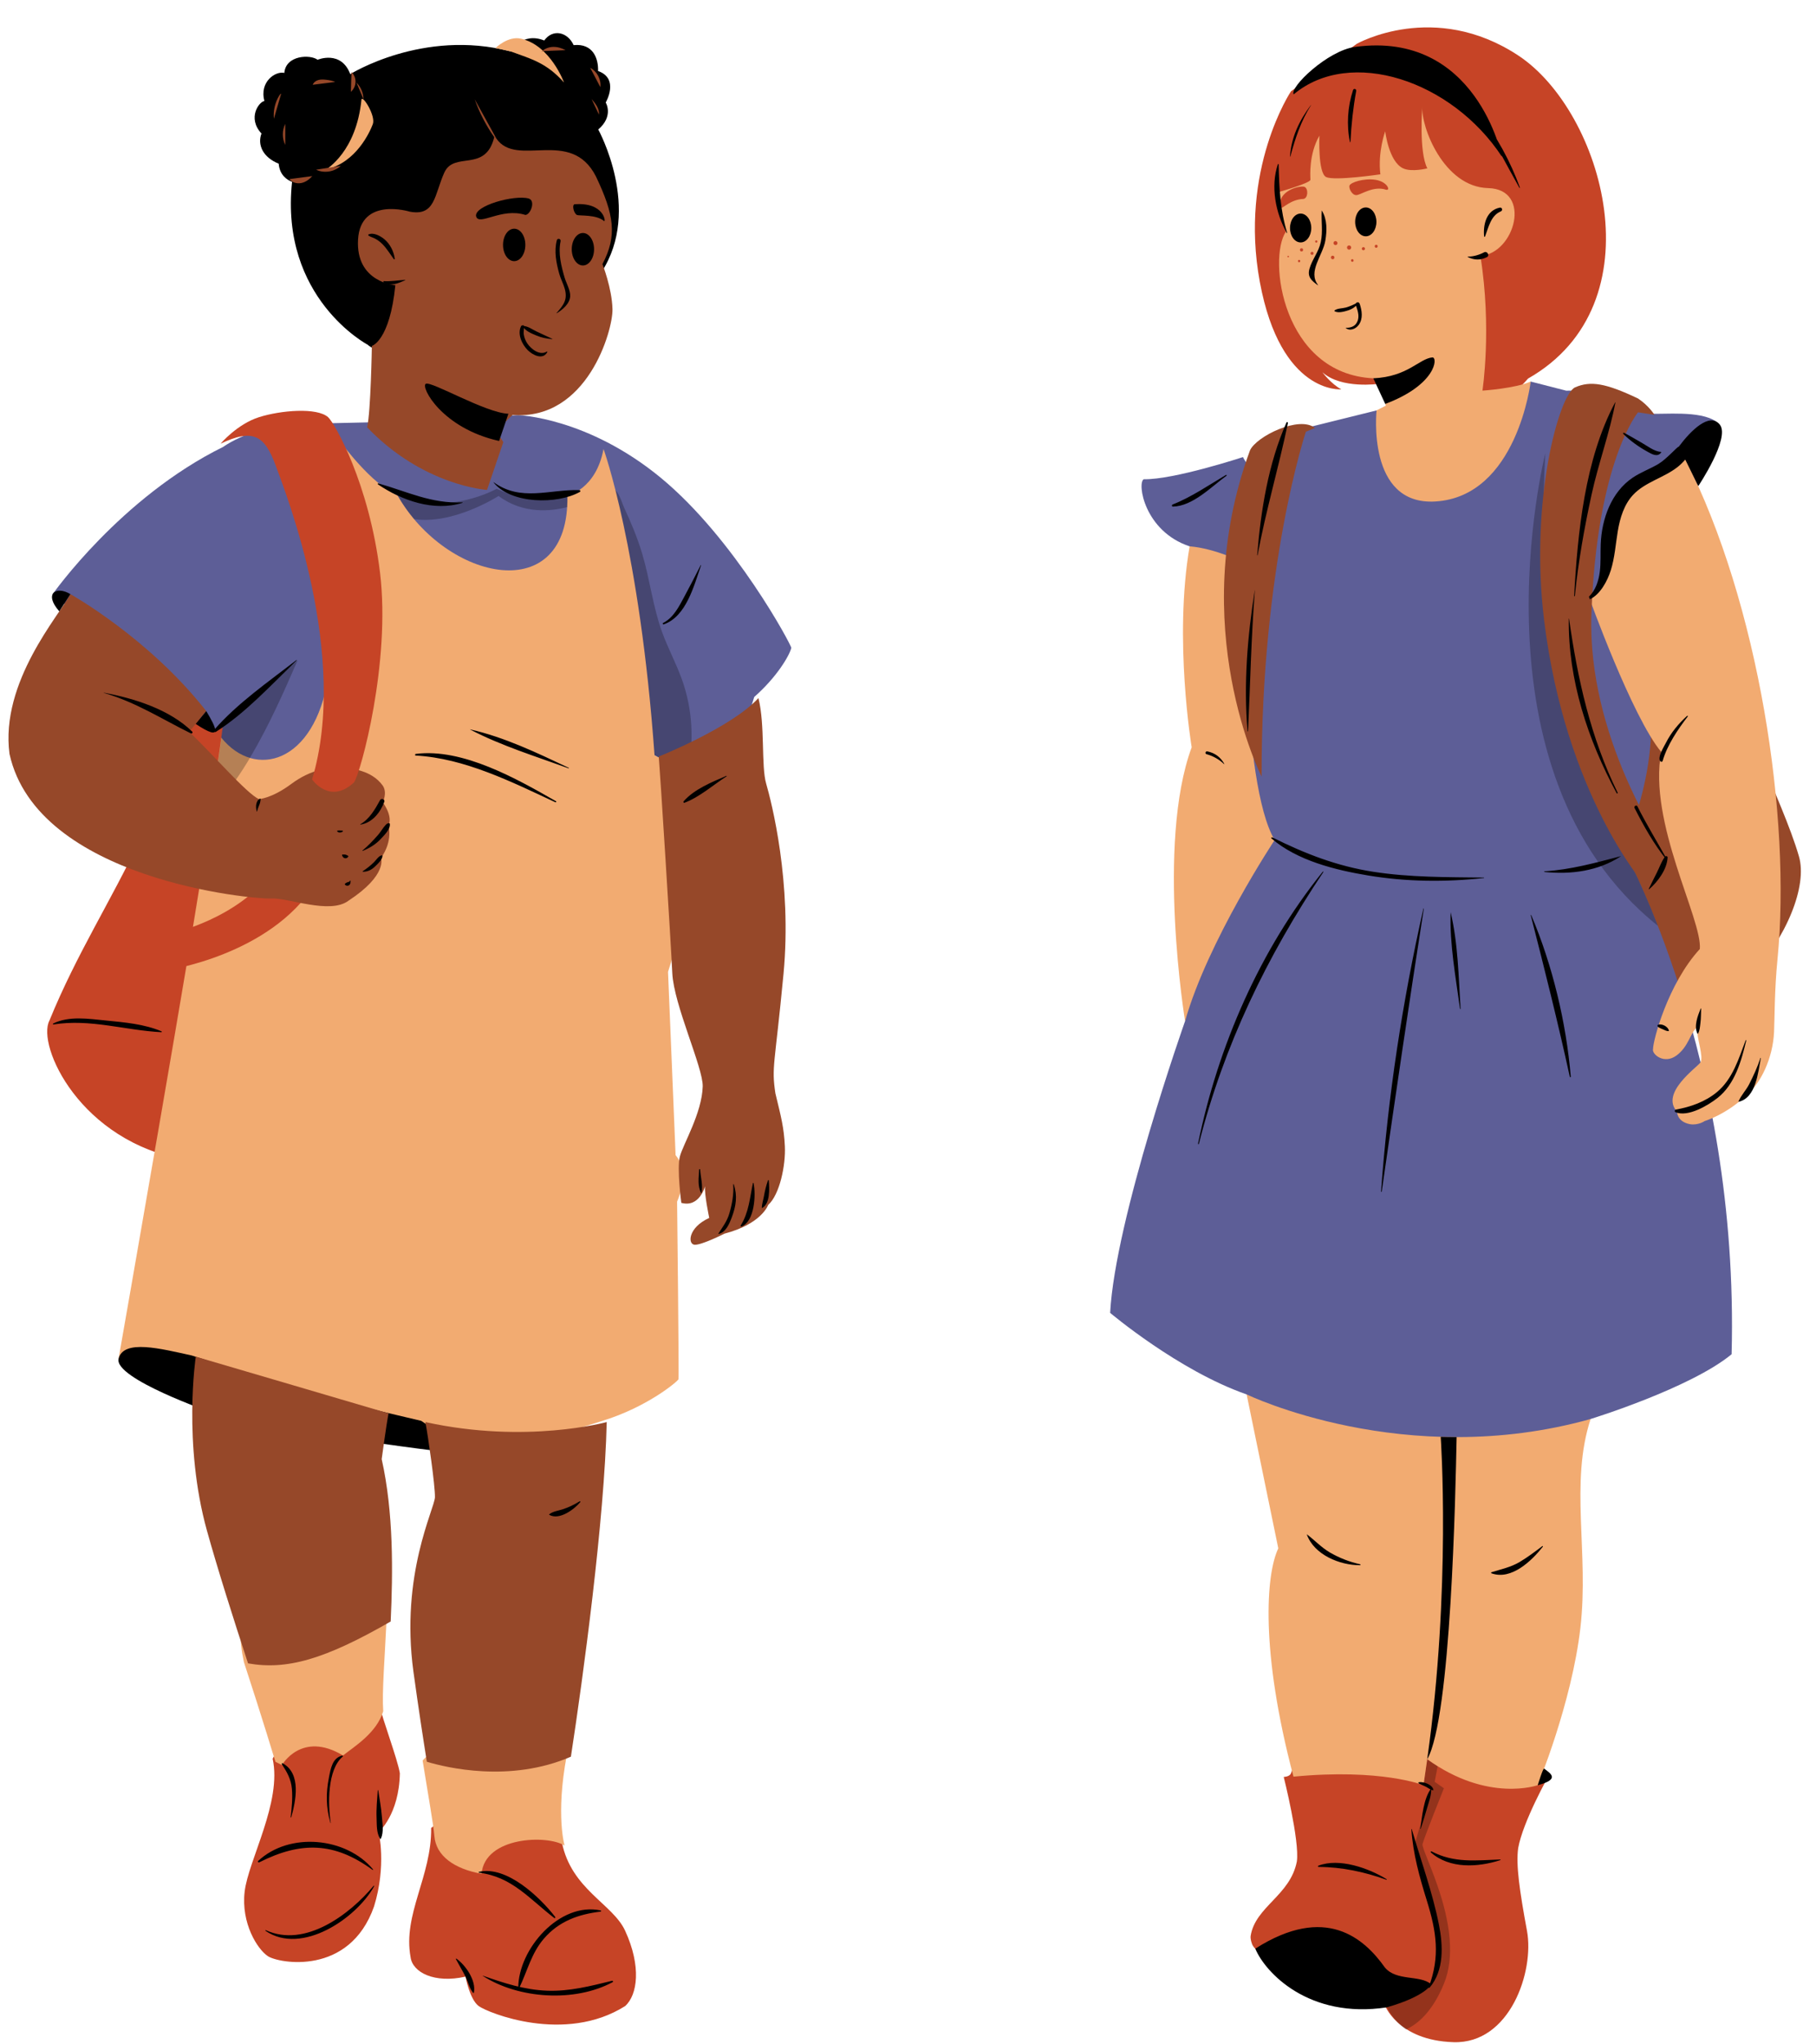 <?xml version="1.0" encoding="UTF-8" standalone="no"?><svg xmlns="http://www.w3.org/2000/svg" xmlns:xlink="http://www.w3.org/1999/xlink" fill="#000000" height="507.3" preserveAspectRatio="xMidYMid meet" version="1" viewBox="-2.1 -6.8 450.8 507.3" width="450.8" zoomAndPan="magnify"><g id="change1_1"><path d="M44.04,281.05c-26.28-4.47-37.07-28.43-33.88-34.56c13.5-33.14,34.13-52.31,37.54-104.44 C96.76,177.8,70.32,285.52,44.04,281.05z" fill="#c64426"/></g><g id="change2_1"><path d="M52.85,176.26L52.85,176.26c0.33-2.45,0.5-4,0.42-3.93c-0.37,0.3-1.95,2.21-1.95,2.21l-40.34-33.9 c0,0,16.83-23.99,42.34-36.55c0,0,10.26-7.57,27.28-5.88l9.02-0.2l36.88-1.79c0,0,17.21,0.49,35.51,15.61 c18.3,15.12,32.45,41.64,32.32,42.16c-0.44,1.85-3.54,7.2-9.2,12.17l-7.21,23.03c-10.28-4.4-17.52-8.53-17.52-8.53 S76.41,231.78,52.85,176.26z" fill="#5d5e97"/></g><g id="change3_1"><path d="M167.18,161.81c2.64,7.35,3.1,15.46,1.37,23.08c-5.04-2.46-8.16-4.24-8.16-4.24 s-5.59,3.4-14.29,7.5c-3.54-8.03-5.08-16.94-4.41-25.7c1.01-13.28,6.95-26.09,5.98-39.37c-0.12-1.61-0.34-3.24-0.07-4.83 c0.18-1.06,1.07-3.77,2.53-3.63c1.26,0.12,2.19,3.47,2.66,4.47c1.74,3.76,3.36,7.58,4.54,11.56c1.9,6.39,2.64,13.1,4.91,19.37 C163.69,154.03,165.74,157.8,167.18,161.81z" fill="#000000" opacity="0.25"/></g><g id="change4_1"><path d="M165.98,291.4c0,0,0.5,43.6,0.34,44.08c-0.16,0.48-7.57,6.83-18.86,10.32c-11.29,3.48-27.24,9.39-45.67,2.67 l-9.87-2.67c0,0-12.04,0.95-24.91-2.39c-12.86-3.33-39.68-13.02-39.68-13.02s19.57-111.37,21.39-125.76 c0.05-0.38,2.98-19.85,4.11-28.38l0,0c8.37,10.43,23.18,6.41,26.53-14.98c3.35-21.38,3.33-58.09,3.33-58.09s7.44,10.2,13.87,12.93 c12.21,21.42,42.77,28.02,42.18,0.07c0,0,7.09-1.44,8.98-11.56c0,0,8.98,24.74,12.66,76.01c0,0,7.25,4.13,17.52,8.53l-14.17,45.22 l1.88,45.5C165.62,279.9,169.29,283.5,165.98,291.4z" fill="#f2ab71"/></g><g id="change3_2"><path d="M71.85,157.06c-0.64,0.57-10.62,27.08-21.52,36.84c1.4-9.48,3.17-21.77,2.94-21.58 C53.27,172.32,71.19,157.64,71.85,157.06z M71.85,157.06C71.85,157.06,71.85,157.06,71.85,157.06 C71.87,157.04,71.88,157.04,71.85,157.06z" fill="#000000" opacity="0.25"/></g><g id="change1_2"><path d="M76.04,212.64c-11.14,17.66-36.81,21.34-36.81,21.34l1.53-9.23c0,0,16.07-3.49,24.74-15.28 C65.5,209.47,87.18,194.98,76.04,212.64z" fill="#c64426"/></g><g id="change3_3"><path d="M50.56,343.78c0,0-24.41-8.46-23.22-13.39c1.19-4.93,10.53-2.49,18.13-0.82c0,0,30.86,10.06,47.86,14.07 c0.71,0.17,9.14,2.16,9.14,2.16l12.38,8.48C114.84,354.28,77.17,350.24,50.56,343.78z M146.41,25.34c3.92-3.37,1.85-6.7,1.85-6.7 s3.49-5.92-1.9-7.82c0.11-3.04-1.2-6.91-6.06-6.42c-1.54-3.35-5.23-4.07-7.3-1.15c-5.5-2.21-8.39,2.69-8.39,2.69 c-21.72-5.65-39.76,5.66-39.76,5.66c-2.28-6.04-8.11-3.57-8.11-3.57c-1.81-1.36-7.9-1.17-8.26,3.27c-2.15-0.54-6.25,2.17-4.94,6.97 c-1.3,0.15-4.33,4.17-0.73,8.07c-1.05,2.76,0.32,5.89,4.27,7.48c0.25,2.93,2.18,4.08,3.32,4.51c-3.08,28.9,18.79,40.43,18.79,40.43 c5.67,5.58,47.84-2.48,58.02-18.03C157.37,45.17,146.41,25.34,146.41,25.34z" fill="#000000"/></g><g id="change5_1"><path d="M425.04,147.35c2.8,22.16,15.28,43.95,19.44,58.42c4.16,14.48-20.01,51.03-52.15,45.61 C360.18,245.97,387.7,131.19,425.04,147.35z" fill="#964829"/></g><g id="change2_2"><path d="M392.75,345.34c-45.55,37.59-85.39-6.1-85.39-6.1s16.91,5.89,0,0c-16.91-5.89-33.88-20.24-33.88-20.24 c1.23-23.31,18.6-72.4,18.6-72.4s11.58-76.31,11.53-76.52c-0.05-0.21,0.86-37.58-10.4-41.3c-11.27-3.73-13.07-15.77-11.39-16.65 c7.53,0.13,24.63-5.5,24.63-5.5s3.94,8.39,7.89-0.68c0,0-0.72-6.6,8.93-6.85l16.35-4.05c22.94,12.54,38.27-7.16,38.27-7.16l8.8,2.26 c14.39-0.33,20.88,5.7,20.88,5.7c3.26,0.25,12.32-0.85,16.32,1.95l-18.35,61.71c0,0,7.4,15.56-4.68,44.44 c0,0,28.86,51.33,26.89,125.32C417.5,337.72,392.75,345.34,392.75,345.34z" fill="#5d5e97"/></g><g id="change5_2"><path d="M15.37,140.64c0,0,19.48,10.84,33.73,29.03l-4.25,5.15c5.49,5.1,14.29,15.38,17.33,16.68 c0,0,3.13-0.12,8.02-3.75c4.88-3.63,9.35-4.16,12.13-4.04c2.78,0.12,7.8,0.6,10.58,4.44c1.22,1.81,0,4.15,0,4.15s2.61,3.4,1.42,5.8 c0,0,1.2,3.66-1.84,8c0,0,1.71,4.21-8.07,10.61c-4.64,3.51-14.99-0.79-19.28-0.54c-4.29,0.25-57.98-4.63-64.88-35.87 C-2.11,162.4,12.76,145.71,15.37,140.64z" fill="#964829"/></g><g id="change1_3"><path d="M92.35,417.09c0.2,1.93,4.3,12.8,4.81,16.18c-0.2,10.31-5.26,14.57-5.26,14.57s2.01,8.27-1.15,18.47 c-6.11,17.38-23.69,14.09-26.33,12.35c-2.64-1.74-6.7-8.2-5.79-16.02s9.32-22.27,6.95-33C70.79,418.51,92.15,415.17,92.35,417.09z M104.93,446.83c0.13,12.03-7.07,21.41-5.11,32.06c0.48,3.79,5.94,6.58,13.64,4.83c0,0,1.02,5.65,3.28,7.31 c2.26,1.66,21.35,9.45,36.34,0c3.09-2.77,4.07-9.86,0-18.7c-3.08-6.69-13.33-10.25-15.69-21.89 C137.39,450.44,116.92,437.55,104.93,446.83z M377.23,87.14c32.59-18.56,18.53-66.3-2.38-80.13c-20.91-13.83-40.14-2.94-40.14-2.94 l-16.34,11.79c0,0-12.92,19.35-7.73,47.33s20.22,26.63,20.22,26.63c-2.56-1.36-4.69-4.24-4.69-4.24c4.69,4.24,14.04,2.87,14.04,2.87 S361.42,105.35,377.23,87.14z M318.34,433.35c-0.4,0.79-1.77,0.82-1.77,0.82s3.98,15.83,3.26,20.96 c-1.63,8.47-10.29,11.19-11.47,18.47c-0.07,0.47,0.03,1.15,0.32,1.96c2.01,5.68,22.02,3.93,32.88,15.02c0,0,3.15,8.98,17.17,9.41 c14.02,0.43,20.08-17.62,18.23-27.61s-2.77-16.39-2.19-20.55c1.17-6.59,7.54-17.91,7.54-17.91S327.73,405.83,318.34,433.35z M52.65,103.31c8.07-3.84,10.91-2.07,13.65,5.32c2.74,7.39,18.32,47.19,9.07,78c0,0,4.39,6.37,10.41,0.73 c1.66-2.33,9.15-29.81,6.46-52.02s-11.31-37.2-12.89-38.61c-2.76-2.46-11.75-1.72-17.16,0C56.78,98.44,52.65,103.31,52.65,103.31z" fill="#c64426"/></g><g id="change3_4"><path d="M409.45,222.95c-47.93-38.27-27.94-117.28-27.94-117.28c-2.95,50.59,9.36,80.36,20.11,96.38 c-0.25,0.62-0.49,1.25-0.76,1.88C400.86,203.94,404.68,210.75,409.45,222.95z M351.03,450.8c0.46-1.73,5.3-13.82,5.3-13.82 l-2.29-1.61l0.74-3.86c-0.85-0.53-1.72-1.11-2.59-1.74l-0.91,6.32l1.91,0.88l-4.09,13.82c0.5,8.58,10.39,24.9,4.09,34.69 c-3.05,3.08-10.79,6.16-10.98,5.71c0,0,1.07,3.02,4.7,5.65c2.89-1.32,6.57-4.37,9.43-11.36 C361.86,472.01,350.57,452.53,351.03,450.8z M121.2,114.48c0,0-11.81,6.84-24.61,1.64c1.21,2.12,2.6,4.09,4.12,5.9 c9.76,1.47,20.96-5.74,20.96-5.74c6.16,4.62,13.19,3.77,17.03,2.76c0.06-0.91,0.08-1.85,0.06-2.84 C129.59,118.84,121.2,114.48,121.2,114.48z" fill="#000000" opacity="0.25"/></g><g id="change4_2"><path d="M321.76,39.59c0.96,0.48,0.85,2.81-0.3,2.98c-3.15,0.1-5.13,2.41-5.63,2.24c0.29,2.13,0.73,4.58,1.28,5.89 c-4.53,6.64-0.87,35.28,21.69,36.38l6.64,1.72l-3.7,4.64l0.2,0.42l-2.32,1.18c0,0-2.57,23.62,14.56,22.61 c20.34-1.2,23.7-29.77,23.7-29.77c-3.79,1.72-11.98,2.26-11.98,2.26s2.38-15.41-0.51-33.45c8.55-0.52,12.96-16.54,1.93-16.81 c-11.02-0.27-16.74-15.26-16.34-20.26c0,0-0.91,11.23,1.24,15.36c0,0-3.85,1-6.01,0c-3.58-1.66-4.45-9.2-4.45-9.2 s-1.88,5.13-1.2,10.68c0,0-11.41,1.69-13.47,0.67c-2.07-1.02-1.66-10.27-1.66-10.27c-2.67,4.65-2.26,10.11-2.23,10.94 c0.03,0.83-7.84,3.05-7.84,3.05s0.1,1.15,0.29,2.7C315.98,40.23,320.89,39.16,321.76,39.59z M317.81,57 c-0.03,0.03-0.09,0.06-0.13,0.06c-0.05,0-0.1-0.02-0.13-0.06c-0.04-0.03-0.05-0.09-0.06-0.13c0-0.05,0.02-0.1,0.06-0.13 c0.03-0.03,0.09-0.06,0.13-0.06c0.05,0,0.1,0.02,0.13,0.06c0.04,0.03,0.05,0.09,0.06,0.13C317.87,56.91,317.84,56.96,317.81,57z M320.39,58.28c-0.38,0-0.38-0.59,0-0.59C320.77,57.69,320.77,58.28,320.39,58.28z M320.99,55.61c-0.52,0-0.52-0.81,0-0.81 C321.51,54.8,321.51,55.61,320.99,55.61z M333.83,58.08c-0.03,0.03-0.06,0.05-0.1,0.07c-0.03,0.01-0.05,0.02-0.08,0.02 c-0.04,0.01-0.09,0.01-0.13-0.01c-0.03-0.01-0.05-0.02-0.08-0.03c-0.04-0.02-0.07-0.05-0.09-0.08c-0.03-0.03-0.05-0.07-0.06-0.11 c0-0.01-0.01-0.02-0.01-0.03c-0.02-0.06-0.02-0.12,0-0.17c0.01-0.04,0.03-0.08,0.06-0.11c0.02-0.04,0.05-0.06,0.09-0.08 c0.04-0.02,0.08-0.04,0.12-0.04c0.04-0.01,0.09-0.01,0.13,0.01c0.06,0.02,0.1,0.04,0.14,0.08c0.02,0.02,0.03,0.04,0.05,0.07 c0.03,0.05,0.04,0.11,0.04,0.17c0,0.01,0,0.02,0,0.03C333.92,57.94,333.88,58.02,333.83,58.08z M336.71,55.06 c-0.02,0.05-0.04,0.09-0.08,0.13c-0.04,0.04-0.08,0.06-0.13,0.08c-0.05,0.02-0.1,0.04-0.15,0.03c-0.11,0-0.2-0.04-0.28-0.11 c-0.05-0.05-0.08-0.11-0.1-0.17c0-0.03-0.01-0.07-0.01-0.1c0-0.05,0.01-0.1,0.03-0.15c0.02-0.05,0.04-0.09,0.08-0.13 c0.04-0.04,0.08-0.06,0.13-0.08c0.05-0.02,0.1-0.04,0.15-0.03c0.11,0,0.2,0.04,0.28,0.11c0.05,0.05,0.08,0.11,0.1,0.17 c0,0.03,0.01,0.07,0.01,0.1C336.74,54.96,336.73,55.01,336.71,55.06z M339.52,54.69c-0.48,0-0.48-0.75,0-0.75 C340.01,53.94,340.01,54.69,339.52,54.69z M332.91,39.22c0.36-0.79,3.55-1.82,6.37-1.41c3,0.43,3.91,2.77,2.69,2.47 c-3.14-1.05-6.19,1.26-7.34,1.34C333.48,41.69,332.63,39.82,332.91,39.22z M332.32,54.43c0.02-0.06,0.06-0.12,0.11-0.17 c0.05-0.05,0.1-0.09,0.17-0.11c0.06-0.03,0.13-0.05,0.2-0.04c0.09,0,0.18,0.02,0.26,0.07c0.03,0.03,0.07,0.05,0.1,0.08 c0.06,0.06,0.11,0.14,0.13,0.23c0.01,0.05,0.01,0.09,0.02,0.14c0,0.07-0.01,0.14-0.04,0.2c-0.02,0.06-0.06,0.12-0.11,0.17 c-0.05,0.05-0.1,0.09-0.17,0.11c-0.06,0.03-0.13,0.05-0.2,0.04c-0.09,0-0.18-0.02-0.26-0.07c-0.03-0.03-0.07-0.05-0.1-0.08 c-0.06-0.06-0.11-0.14-0.13-0.23c-0.01-0.05-0.01-0.09-0.02-0.14C332.27,54.56,332.28,54.49,332.32,54.43z M328.96,53.33 c0.02-0.06,0.05-0.11,0.1-0.16c0.04-0.05,0.1-0.08,0.16-0.1c0.06-0.03,0.12-0.05,0.19-0.04c0.09,0,0.17,0.02,0.25,0.07 c0.03,0.03,0.07,0.05,0.1,0.08c0.06,0.06,0.1,0.13,0.13,0.22c0.01,0.04,0.01,0.09,0.02,0.13c0,0.07-0.01,0.13-0.04,0.19 c-0.02,0.06-0.05,0.11-0.1,0.16c-0.04,0.05-0.1,0.08-0.16,0.1c-0.06,0.03-0.12,0.05-0.19,0.04c-0.09,0-0.17-0.02-0.25-0.07 c-0.03-0.03-0.07-0.05-0.1-0.08c-0.06-0.06-0.1-0.13-0.13-0.22c-0.01-0.04-0.01-0.09-0.02-0.13 C328.92,53.45,328.93,53.39,328.96,53.33z M328.72,56.65c0.57,0,0.57,0.89,0,0.89C328.15,57.53,328.15,56.65,328.72,56.65z M324.39,53.02c0.01-0.04,0.03-0.07,0.06-0.09c0.05-0.05,0.13-0.08,0.2-0.08c0.08,0,0.15,0.03,0.2,0.08 c0.06,0.05,0.08,0.13,0.08,0.2c0,0.04-0.01,0.08-0.02,0.11c-0.01,0.04-0.03,0.07-0.06,0.09c-0.05,0.05-0.13,0.08-0.2,0.08 c-0.08,0-0.15-0.03-0.2-0.08c-0.06-0.05-0.08-0.13-0.08-0.2C324.37,53.09,324.38,53.05,324.39,53.02z M323.25,55.92 c0.02-0.05,0.04-0.09,0.08-0.12c0.03-0.04,0.07-0.06,0.12-0.08c0.05-0.02,0.09-0.03,0.15-0.03c0.1,0,0.19,0.04,0.27,0.11 c0.05,0.05,0.08,0.1,0.1,0.17c0,0.03,0.01,0.07,0.01,0.1c0,0.05-0.01,0.1-0.03,0.15c-0.02,0.05-0.04,0.09-0.08,0.12 c-0.03,0.04-0.07,0.06-0.12,0.08c-0.05,0.02-0.09,0.03-0.15,0.03c-0.1,0-0.19-0.04-0.27-0.11c-0.05-0.05-0.08-0.1-0.1-0.17 c0-0.03-0.01-0.07-0.01-0.1C323.22,56.01,323.23,55.97,323.25,55.92z M439.14,231.27c-0.76,7.65-0.7,14.78-0.85,18.01 c-0.3,6.63-3.37,12.84-6.9,15.77c-5.12,4.83-10.31,6.34-10.31,6.34s-1.6,1.12-3.64,0.79c-3.32-0.62-3.23-3.12-3.23-3.12 c-4.25-4.6,4.88-10.9,5.79-12.19c0.91-1.29-0.98-6.23-0.84-8.69c-1.68,1.26-2.04,4.75-5.14,6.99c-3.1,2.23-6.15-0.41-5.77-1.66 c0-2.12,3.67-16.16,11.61-24.8c0.66-7.31-12.91-31.43-9.58-48.91c-7.26-8.71-17.97-38.52-17.97-38.52c1.64-1.6,3.62-3.55,3.9-5.82 c0.29-2.27,0.91-5.41,1-7.7c0.25-6.33,1.14-11.57,6.4-15.11c1.99-1.34,5.85-2.42,7.92-3.63c2.07-1.21,2.93-5.32,3.11-5 c0.56,1.04,1.11,2.09,1.65,3.16C434.48,142.99,442.61,196.13,439.14,231.27z M314.32,201.66c0,0-16.64,25.1-22.24,44.95 c0,0-7.23-43.92,1.64-67.97c0,0-4.49-26.76-0.51-49.86c6.31,0.48,13.54,4.06,13.54,4.06S305.9,187.58,314.32,201.66z M392.75,345.34 c-5.21,15.97-0.39,33.09-2.53,51.78c-2.14,18.69-10.59,39.09-10.59,39.09s-12.38,4.43-27.44-6.45l-0.93,6.45 c0,0-10.54-4.21-32.27-2.11c-8.24-31.1-6.86-50.16-3.77-56.66l-7.86-38.21C307.36,339.25,346.68,358.24,392.75,345.34z M78.93,35.24 c0.04-0.18,7.41-4.29,8.7-17.36c0.32-1.12,3.58,4.09,2.82,6.12S86.3,33.5,78.93,35.24z M137.91,13.68 c-4.37-4.92-8.06-5.81-13.31-7.74l-3.7-0.81c0,0,3.06-3.08,6.35-2.33C134.58,4.48,137.91,13.68,137.91,13.68z M138.58,428.84 c-2.78,14.86-0.52,22.37-0.52,22.37c-4.24-2.74-19.8-2.28-20.62,6.99c-6.75-1.21-11.3-4.42-11.71-9.34 c-0.26-3.07-1.34-8.92-2.92-18.76C109.1,423.06,123.1,422.59,138.58,428.84z M93.85,395.29c-0.45,9.62-1.15,17.77-0.82,22.58 c-1.64,5.42-7.25,8.8-9.98,10.97c-10.3-6.19-15.15,2.37-15.15,2.37l-1.63-0.8c0,0-3.31-10.99-7.82-24.73 C53.32,382.03,73.76,395.29,93.85,395.29z" fill="#f2ab71"/></g><g id="change5_3"><path d="M410.49,202.98l-4.47,9.64c0,0-19.54-22.29-24.82-65.56c-3.61-29.59,3.72-56.01,7.71-57.74 c3.84-1.67,7.62-1.03,15.61,2.77c2.68,1.77,4.09,4.06,4.09,4.06l-4.09-0.63c0,0-10.23,12.18-11.57,50.16 C391.89,175.89,410.49,202.98,410.49,202.98z M308.2,104.95c-16.08,43.64,2.87,80.97,2.87,80.97c-0.07-52.58,11-85.58,11-85.58 l2.25-0.93C320.49,96.26,309.82,101.45,308.2,104.95z M145.83,36.98c-6.23-12.24-19.66-1.97-24.74-9.44l-5.35-9.69 c1.18,3.33,2.82,6.49,4.85,9.39c-2.19,8.93-9.96,3.36-12.41,8.82c-2.48,5.53-2.22,10.87-8.59,9.66c0,0-12.19-3.76-12.81,6.92 s9.26,11.34,9.26,11.34c-1.4,13.88-5.83,15.06-5.83,15.06s-0.27,16.44-1.18,20.2c13.96,14.57,29.77,15.54,29.77,15.54l4.04-11.86 l-1.8-2.83l4.1-3.92c18.55,1.46,24.93-21.04,24.8-26.25c-0.13-5.21-2.49-11.18-2.49-11.18C151.18,51.65,150.32,46.41,145.83,36.98z M72.69,38.62c1.07-0.21,2.01-0.9,2.73-1.72l-5.69,0.75C70.4,38.51,71.62,38.84,72.69,38.62z M82.5,34.36l-6.13,0.96 C78.36,36.25,80.89,35.86,82.5,34.36z M85.15,11.06L85,15.99c0.7-0.61,1.13-1.51,1.15-2.43C86.19,12.63,85.81,11.71,85.15,11.06z M86.39,13.69l1.75,4.16C88.12,16.31,87.48,14.78,86.39,13.69z M67.7,16.44c-0.23,0.09-0.38,0.31-0.51,0.53 c-1.03,1.69-1.49,3.72-1.3,5.7L67.7,16.44z M68.71,23.94c-0.79,1.62-0.79,3.6,0,5.22L68.71,23.94z M78.8,12.99 c-0.63-0.07-1.27-0.1-1.88,0.07c-0.61,0.17-1.17,0.58-1.39,1.18l5.58-0.7C80.39,13.21,79.59,13.08,78.8,12.99z M138.3,5.65 c-0.95-0.51-2.01-0.84-3.09-0.81c-1.08,0.03-2.17,0.43-2.9,1.22c0.14-0.06,0.27-0.12,0.41-0.18L138.3,5.65z M144.41,10.03l2.52,4.79 C147.17,12.91,146.12,10.91,144.41,10.03z M144.75,17.78l1.84,3.87C146.73,20.19,145.71,18.89,144.75,17.78z M188.1,187.7 c-1.29-4.41-0.24-14.54-1.93-21.26c-6.8,7.38-24.74,14.5-24.74,14.5c0.3,3.31,2.99,45.87,3.36,53.76 c0.37,7.88,7.68,23.46,7.55,28.12c-0.19,6.62-4.9,14.38-5.67,17.38c-0.78,3,0.36,11.5,0.36,11.5c4.54,1.25,5.89-4.12,5.89-4.12 c-0.21,1.99,1.04,7.86,1.04,7.86c-5.32,2.42-5.37,6.59-3.6,6.66c1.77,0.08,7.39-2.76,7.39-2.76c9.25-2.42,10.84-7.12,10.84-7.12 c2.87-2.56,4.37-9.89,4.14-14.57c-0.23-4.68-0.91-7.16-2.35-13.13c-1-6.67-0.16-6.71,2.01-29.58 C194.56,212.06,189.38,192.12,188.1,187.7z M103.5,346.1c0.67,3.56,2.43,15.81,2.37,18.64c-0.06,2.83-8.65,19.14-5.34,43.31 c1.25,9.07,2.38,16.43,3.33,22.35c4.72,1.42,20.63,5.3,35.76-1.26c3.01-19.6,8.34-58.8,8.89-83.04 C148.51,346.1,128.53,351.62,103.5,346.1z M94.36,343.94c0,0-47.3-13.93-47.86-14.07c0,0-3.25,21.54,2.78,43.21 c2.67,9.58,6.61,22.01,10.19,32.9c9.54,1.69,18.94-0.9,35.41-10.39c0.57-12.34,0.73-27.09-2.23-40.29 C92.66,355.3,93.82,346.53,94.36,343.94z" fill="#964829"/></g><g id="change3_5"><path d="M89.38,51.66c-0.09-0.06-0.12-0.23,0-0.28c1.28-0.57,2.96,0.38,3.94,1.19c1.43,1.19,2.31,3,2.58,4.82 c0.02,0.16-0.16,0.23-0.25,0.11c-0.91-1.24-1.69-2.56-2.77-3.67c-0.55-0.56-1.16-1.03-1.85-1.4C90.48,52.14,89.88,52.01,89.38,51.66 L89.38,51.66z M136.13,52.81c-0.73,2.74-0.15,5.64,0.6,8.34c0.35,1.26,1.01,2.45,1.36,3.69c0.76,2.75-0.28,4.03-2.04,6.06 c-0.02,0.03,0.01,0.07,0.04,0.05c1.45-0.89,3.24-2.36,3.35-4.22c0.09-1.44-0.98-3.28-1.38-4.63c-0.85-2.89-1.63-6.04-1-9.03 C137.2,52.46,136.3,52.2,136.13,52.81L136.13,52.81z M127.86,73.94c-0.09,0-0.17,0-0.26,0c-0.13,0-0.28,0.07-0.35,0.2 c-1,1.95,0.25,4.58,1.68,5.98c1.22,1.2,3.74,2.5,4.83,0.46c0.04-0.08-0.05-0.18-0.13-0.13c-1.74,1.07-3.9-0.62-4.85-2.05 c-0.42-0.64-0.71-1.35-0.84-2.11c-0.14-0.78,0.1-1.47,0.03-2.23C127.97,73.99,127.93,73.94,127.86,73.94L127.86,73.94z M127.74,74.21c0.54,1.16,2.17,1.76,3.29,2.24c1.32,0.56,2.54,0.79,3.96,0.91c0.04,0,0.05-0.05,0.02-0.07 c-1.32-0.6-2.63-1.24-3.96-1.85c-1.01-0.47-2.11-1.33-3.25-1.34C127.75,74.11,127.72,74.17,127.74,74.21L127.74,74.21z M125.54,49.95c-1.53,0-2.77,1.8-2.77,4.03c0,2.23,1.24,4.03,2.77,4.03c1.53,0,2.77-1.8,2.77-4.03 C128.32,51.75,127.08,49.95,125.54,49.95z M142.6,51.02c-1.53,0-2.77,1.8-2.77,4.03c0,2.23,1.24,4.03,2.77,4.03 c1.53,0,2.77-1.8,2.77-4.03C145.37,52.82,144.13,51.02,142.6,51.02z M116.08,46.87c0.69,2.55,6.26-2.23,12.24-0.33 c1.28-0.04,2.65-3.59,0.77-4.09C125.54,41.5,115.57,44.25,116.08,46.87z M140.45,43.9c-0.62,0.44,0.01,2.36,0.66,2.64 c0.65,0.28,4.8-0.17,6.74,1.52C148.36,48.44,147.9,43.27,140.45,43.9z M124.1,95.88c-5.67-0.21-19.21-8.22-20.51-7.43 s4.01,11.03,18.21,14.18L124.1,95.88z M93.12,63.27c1.58,1.15,3.78,0.18,5.34-0.52c0.05-0.02,0.02-0.11-0.03-0.1 c-1.73,0.11-3.5,0.42-5.23,0.32C93.03,62.96,93.01,63.19,93.12,63.27L93.12,63.27z M45.62,174.76c-5.65-5.52-14.39-8.26-21.97-9.66 c-0.02,0-0.03,0.03-0.01,0.04c7.96,2.3,14.34,6.45,21.64,10.06C45.55,175.33,45.85,174.99,45.62,174.76L45.62,174.76z M62.39,191.43 c-0.24,0.17-0.39,0.23-0.55,0.49c-0.14,0.24-0.25,0.5-0.31,0.78c-0.13,0.64-0.06,1.25,0.1,1.88c0.01,0.04,0.07,0.04,0.08,0 c0.13-0.58,0.35-1.12,0.57-1.67c0.19-0.47,0.27-0.86,0.32-1.35C62.62,191.45,62.47,191.37,62.39,191.43L62.39,191.43z M91.72,113.4 c5.97,4.04,13.89,6.8,20.97,4.59c0.07-0.02,0.06-0.13-0.02-0.12c-7.71,0.35-13.7-2.69-20.85-4.71 C91.67,113.12,91.6,113.32,91.72,113.4L91.72,113.4z M141.73,114.82c-7.43-0.21-14.54,2.95-21.29-1.95 c-0.02-0.02-0.04,0.02-0.03,0.04c4.31,5.41,15.86,5.51,21.44,2.36C142.07,115.15,141.96,114.83,141.73,114.82L141.73,114.82z M162.67,148.14c5.61-1.96,7.5-9.62,9.26-14.65c0.02-0.05-0.06-0.09-0.09-0.04c-1.29,2.59-2.64,5.15-4.01,7.71 c-1.33,2.47-2.7,5.31-5.31,6.63C162.32,147.89,162.46,148.21,162.67,148.14L162.67,148.14z M167.81,192.42 c3.75-1.42,7.1-4.4,10.45-6.56c0.08-0.05,0.01-0.15-0.07-0.12c-3.6,1.56-7.96,3.3-10.59,6.32 C167.47,192.2,167.59,192.5,167.81,192.42L167.81,192.42z M101.13,180.7c12.11,0.67,23.79,6.54,34.63,11.59 c0.17,0.08,0.32-0.16,0.15-0.26c-9.75-5.58-23.17-13.21-34.78-11.74C100.87,180.33,100.86,180.69,101.13,180.7L101.13,180.7z M114.6,174.24c7.75,4.04,16.26,6.65,24.45,9.63c0.07,0.02,0.11-0.08,0.05-0.12c-7.89-3.72-15.93-7.6-24.48-9.54 C114.6,174.21,114.59,174.23,114.6,174.24L114.6,174.24z M51.49,174.82c7.47-4.76,13.69-11.65,20.06-17.72 c0.06-0.05-0.02-0.13-0.08-0.08c-6.95,5.38-14.56,10.62-20.38,17.27C50.84,174.57,51.15,175.04,51.49,174.82L51.49,174.82z M46.48,172.85c6.99,4.64,5.03,0.83,2.62-3.18L46.48,172.85z M15.37,140.64c-3.49-2.12-6.69-0.19-2.75,4.27L15.37,140.64z M172.02,289.32c0.43-1.99-0.2-3.9-0.31-5.88c-0.01-0.16-0.24-0.16-0.25,0c-0.1,2.01-0.47,4.02,0.52,5.89 C171.99,289.34,172.02,289.34,172.02,289.32L172.02,289.32z M176.23,299.43c1.85-0.37,2.74-2.57,3.34-4.17 c1.05-2.8,1.42-5.28,0.49-8.15c-0.03-0.08-0.16-0.07-0.15,0.02c0.18,2.38-0.28,4.86-0.94,7.14c-0.59,2.06-1.68,3.37-2.77,5.12 C176.18,299.41,176.21,299.43,176.23,299.43L176.23,299.43z M181.96,297.58c3.28-1.25,3.62-7.93,3-10.79 c-0.02-0.08-0.14-0.08-0.16,0c-0.78,3.73-0.99,7.22-3.03,10.54C181.69,297.45,181.82,297.64,181.96,297.58L181.96,297.58z M187.06,292.99c2.07-1.04,1.84-4.93,1.68-6.84c-0.01-0.11-0.16-0.14-0.2-0.03c-0.44,1.27-0.76,2.55-0.99,3.87 c-0.17,1-0.52,1.95-0.54,2.97C187.01,292.99,187.04,293.01,187.06,292.99L187.06,292.99z M62.25,455.36 c10.39-5.23,18.66-5.05,28.13,1.87c0.09,0.07,0.17-0.07,0.11-0.14c-6.69-8-20.75-9.33-28.51-2.07 C61.8,455.2,62.04,455.47,62.25,455.36L62.25,455.36z M67.85,430.98c1.3,2,2.31,3.74,2.51,6.16c0.2,2.32-0.04,4.7-0.3,7.01 c-0.01,0.08,0.12,0.1,0.14,0.02c1.14-4.1,2.56-10.82-2.14-13.4C67.93,430.69,67.76,430.85,67.85,430.98L67.85,430.98z M82.86,428.88 c-2.45,0.5-2.88,3.28-3.3,5.39c-0.78,3.9-0.74,7.5,0.37,11.32c0.01,0.05,0.08,0.03,0.07-0.02c-0.7-4.53-0.89-13.2,2.99-16.47 C83.1,429.01,82.98,428.86,82.86,428.88L82.86,428.88z M92.45,449.48c0.77-1.71,0.38-3.73,0.24-5.56c-0.16-2.17-0.58-4.28-0.9-6.43 c-0.01-0.07-0.12-0.05-0.12,0.02c-0.15,2.3-0.39,4.56-0.29,6.88c0.07,1.7-0.05,3.62,0.86,5.1 C92.28,449.55,92.41,449.57,92.45,449.48L92.45,449.48z M63.81,472.36c9,6.16,22.57-3.11,26.97-11.07c0.04-0.08-0.07-0.17-0.13-0.1 c-5.92,7.08-16.99,15.48-26.75,11.01C63.79,472.15,63.71,472.29,63.81,472.36L63.81,472.36z M115.54,487.69 c0.61-2.97-2.04-6.8-4.33-8.43c-0.08-0.06-0.17,0.05-0.13,0.13c0.73,1.39,1.55,2.72,2.27,4.12c0.69,1.35,1.04,3,1.97,4.22 C115.38,487.79,115.52,487.8,115.54,487.69L115.54,487.69z M117.72,483.52c8.94,5.75,22.84,6.64,32.27,1.57 c0.19-0.1,0.06-0.38-0.14-0.34c-5.37,1.31-10.6,2.68-16.19,2.46c-5.61-0.22-10.69-1.89-15.92-3.73 C117.72,483.49,117.71,483.51,117.72,483.52L117.72,483.52z M126.78,486.54c2.04-4.18,2.98-8.56,6.11-12.21 c3.73-4.35,8.56-6.08,14.1-6.74c0.15-0.02,0.21-0.25,0.04-0.29c-10.2-2.21-20.44,9.54-20.48,19.17 C126.54,486.6,126.72,486.66,126.78,486.54L126.78,486.54z M116.82,457.93c8.17,1,12.52,6.53,18.68,11.25 c0.18,0.14,0.33-0.14,0.22-0.28c-3.8-4.9-12.03-12.78-18.93-11.18C116.67,457.75,116.71,457.92,116.82,457.93L116.82,457.93z M134.25,369.12c2.48,1.42,6.17-1.33,7.69-3.14c0.09-0.11-0.02-0.29-0.16-0.21c-1.36,0.84-2.77,1.53-4.3,2.01 c-1.1,0.35-2.33,0.48-3.25,1.21C134.2,369.04,134.21,369.1,134.25,369.12L134.25,369.12z M336.94,44.68c-1.46,0-2.64,1.6-2.64,3.58 s1.18,3.58,2.64,3.58c1.46,0,2.64-1.6,2.64-3.58S338.4,44.68,336.94,44.68z M320.77,46.2c-1.46,0-2.64,1.6-2.64,3.58 s1.18,3.58,2.64,3.58c1.46,0,2.64-1.6,2.64-3.58S322.22,46.2,320.77,46.2z M326.01,45.46c-0.18,2.67,0.33,5.15-0.24,7.83 c-0.52,2.44-2.16,4.31-2.81,6.61c-0.57,2.01,0.49,2.94,2.07,4.08c0.04,0.03,0.07-0.03,0.05-0.06c-2.59-3.34,1.18-7.3,1.81-10.97 c0.43-2.52,0.5-5.28-0.86-7.5C326.03,45.44,326.01,45.45,326.01,45.46L326.01,45.46z M329.24,70.46c0.9,0.49,2.4,0.06,3.33-0.24 c1.09-0.36,1.99-0.96,2.57-1.97c0.02-0.04-0.02-0.08-0.06-0.06c-0.97,0.54-2,1.01-3.07,1.32c-0.86,0.24-2.03,0.18-2.76,0.68 C329.15,70.25,329.13,70.4,329.24,70.46L329.24,70.46z M331.9,74.56c1.07,0.9,2.55,0.28,3.29-0.74c1.12-1.54,0.8-3.56,0.23-5.24 c-0.21-0.62-1.2-0.35-0.98,0.27c0.41,1.18,0.92,2.55,0.54,3.79C334.51,74.15,333.36,74.56,331.9,74.56 C331.9,74.55,331.89,74.56,331.9,74.56L331.9,74.56z M370.18,44.73c-3.31,0.69-4.14,4.19-3.87,7.12c0.01,0.14,0.19,0.17,0.24,0.03 c0.85-2.22,1.42-5.2,3.89-6.21C371.02,45.44,370.82,44.6,370.18,44.73L370.18,44.73z M366.3,55.82c-1.15,0.62-2.69,1.08-4,1.05 c-0.06,0-0.09,0.09-0.03,0.12c1.63,0.79,3.08,0.83,4.73,0.03C367.79,56.63,367.08,55.4,366.3,55.82L366.3,55.82z M341.77,93.44 c12.65-4.75,13.1-11.55,11.72-11.55c-3.34,0.32-6.09,4.8-14.68,5.19L341.77,93.44z M413.81,269.19c3.1,1.33,8.14-1.7,10.46-3.53 c4.3-3.39,5.89-9.16,7.12-14.25c0.02-0.1-0.12-0.14-0.16-0.04c-1.7,4.53-3.22,9.6-7.09,12.82c-2.93,2.44-6.55,3.7-10.25,4.37 C413.61,268.61,413.54,269.08,413.81,269.19L413.81,269.19z M429.54,266.61c4.3-1.01,4.79-7.41,5.46-10.82 c0.01-0.07-0.08-0.09-0.1-0.03c-0.7,2.18-1.74,4.44-2.78,6.48c-0.76,1.5-2.01,2.75-2.66,4.3 C429.45,266.58,429.5,266.62,429.54,266.61L429.54,266.61z M419.38,249.74c0.48-0.78,0.51-1.77,0.63-2.67 c0.16-1.18,0.11-2.37,0.18-3.56c0-0.08-0.1-0.08-0.12-0.02c-0.71,1.75-1.76,4.41-0.78,6.24 C419.31,249.77,419.36,249.77,419.38,249.74L419.38,249.74z M409.42,247.96c0.37,0.35,0.89,0.49,1.34,0.71 c0.42,0.2,0.85,0.41,1.32,0.42c0.07,0,0.11-0.06,0.1-0.13c-0.17-0.98-1.72-1.78-2.64-1.47 C409.36,247.56,409.26,247.81,409.42,247.96L409.42,247.96z M410.64,182.02c1.1-3.9,3.79-7.85,6.23-11.02 c0.08-0.11-0.09-0.22-0.18-0.14c-2.11,1.92-3.96,4.13-5.25,6.69c-0.42,0.82-2.3,3.83-1.33,4.61 C410.28,182.32,410.56,182.27,410.64,182.02L410.64,182.02z M419.48,113.83c0,0,8-11.94,5.34-15.26c-2.53-3.15-7.2,1.47-10.16,5.45 M297.41,180.36c1.55,0.41,3.18,1.31,4.32,2.44c0.04,0.04,0.11-0.01,0.08-0.06c-0.97-1.68-2.3-2.68-4.21-3.08 C297.15,179.57,296.95,180.24,297.41,180.36L297.41,180.36z M317.25,98.05c-4.51,10.17-6.38,21.9-7.27,32.92 c0,0.06,0.09,0.07,0.1,0.01c2.04-11.06,5.25-21.8,7.53-32.78C317.65,97.99,317.35,97.83,317.25,98.05L317.25,98.05z M309.39,139.65 c-1.85,11.53-2.79,23.34-1.81,35c0.01,0.08,0.13,0.09,0.13,0c0.55-11.68,0.78-23.34,1.7-35 C309.41,139.65,309.39,139.64,309.39,139.65L309.39,139.65z M313.53,201.27c6.42,5.53,15.91,7.85,24.06,9.2 c9.46,1.57,19.14,1.66,28.67,0.62c0.07-0.01,0.08-0.11,0-0.11c-9.17-0.11-18.37-0.03-27.46-1.44c-9.01-1.4-16.94-4.48-25.06-8.53 C313.58,200.93,313.38,201.14,313.53,201.27L313.53,201.27z M379.63,436.22c5.54-1.48,3.27-2.86,1.59-4.12 C380.93,431.89,379.63,436.22,379.63,436.22z M359.49,349.83c-1.33,0-2.64-0.02-3.94-0.06c0,0-0.01,0.01-0.01,0.01 s2.63,37.59-3.35,80C358.11,419.46,359.21,363.73,359.49,349.83z M350.07,435.76c0.62,0.36,1.33,0.57,1.96,0.93 c0.53,0.3,1.01,0.7,1.62,0.78c0.06,0.01,0.09-0.06,0.08-0.1c-0.26-1.32-2.45-2.08-3.62-1.89 C349.97,435.5,349.96,435.69,350.07,435.76L350.07,435.76z M352.77,486.47c3.65-4.29,3.36-10.42,2.33-15.64 c-1.57-7.94-4.48-15.93-6.75-23.72c-0.01-0.05-0.1-0.04-0.09,0.01c0.39,6.11,2.02,11.89,3.83,17.72c2.38,7.67,3.36,13.85,0.47,21.5 C352.52,486.47,352.69,486.57,352.77,486.47L352.77,486.47z M353.16,437.03c-1.88,2.5-2.24,6.94-2.68,9.96 c-0.01,0.07,0.08,0.09,0.1,0.03c0.56-1.75,1.13-3.51,1.62-5.28C352.63,440.23,353.28,438.61,353.16,437.03 C353.17,437.03,353.16,437.03,353.16,437.03L353.16,437.03z M353.09,452.9c4.69,4.13,11.67,3.71,17.25,1.91 c0.08-0.03,0.07-0.16-0.02-0.16c-6.1,0.22-11.41,0.93-17.04-2C353.13,452.57,352.95,452.77,353.09,452.9L353.09,452.9z M325.22,456.5c5.75,0.02,11.41,1.23,16.83,3.18c0.08,0.03,0.13-0.1,0.06-0.14c-4.45-2.74-11.78-5.35-16.93-3.35 C325.02,456.25,325.03,456.5,325.22,456.5L325.22,456.5z M368.14,383.63c4.94,1.79,10-3.12,12.75-6.59 c0.06-0.08-0.02-0.23-0.12-0.16c-1.83,1.38-3.64,2.76-5.61,3.93c-2.25,1.34-4.58,1.78-7.02,2.56 C368.01,383.42,368.02,383.59,368.14,383.63L368.14,383.63z M322.29,373.97c1.82,5.09,8.22,7.68,13.22,7.65 c0.13,0,0.17-0.2,0.03-0.23c-2.63-0.58-5.16-1.57-7.5-2.92c-2.14-1.25-3.77-3.05-5.73-4.51 C322.3,373.94,322.29,373.96,322.29,373.97L322.29,373.97z M319.04,16.62c14.03-11.78,39.24-3.49,51.69,15.46 c0,0-6.27-31.32-36.43-27.24C327.5,5.72,317.91,14.92,319.04,16.62z M403.67,193.73c2.3,4.53,4.79,8.95,7.98,12.92 c0.05,0.06,0.14-0.02,0.1-0.08c-2.46-4.42-5.1-8.73-7.38-13.26C404.14,192.85,403.43,193.26,403.67,193.73L403.67,193.73z M400.25,205.67c-6.34,1.66-12.37,3.34-18.96,3.76c-0.1,0.01-0.1,0.14,0,0.15c6.53,0.7,13.41-0.22,18.97-3.89 C400.27,205.68,400.26,205.67,400.25,205.67L400.25,205.67z M411.19,205.82c-0.86,1.17-1.35,2.66-2.01,3.96 c-0.67,1.33-1.35,2.66-1.99,4c-0.03,0.07,0.05,0.13,0.1,0.08c2.15-1.85,4.43-4.92,4.57-7.86 C411.88,205.62,411.38,205.56,411.19,205.82L411.19,205.82z M409.53,108.37c-2.07,1.21-4.37,2.04-6.36,3.39 c-5.25,3.54-7.67,10.17-7.91,16.49c-0.09,2.29,0.06,4.59-0.23,6.86c-0.29,2.27-1.06,4.58-2.7,6.17c0,0,0.08,0.23,0.23,0.64 c2.64-1.22,4.41-4.68,5.19-7.17c1-3.16,1.2-6.5,1.75-9.77s1.56-6.6,3.83-9.01c2.96-3.14,7.53-4.18,10.94-6.82 c0.74-0.58,1.42-1.24,2.03-1.97c-0.54-1.07,1.68-3.18-1.65-3.16C414.28,104.02,411.6,107.15,409.53,108.37z M326.27,209.51 c-15.58,19.31-26.01,43.28-30.97,67.5c-0.03,0.13,0.17,0.19,0.2,0.06c6.22-24.51,16.88-46.51,30.9-67.45 C326.45,209.53,326.33,209.43,326.27,209.51L326.27,209.51z M377.89,220.33c3.43,13.36,6.75,26.62,9.7,40.1 c0.03,0.13,0.26,0.11,0.24-0.03c-1.15-13.48-4.53-27.66-9.83-40.12C377.98,220.22,377.87,220.27,377.89,220.33L377.89,220.33z M410.16,105.33c-1.58-0.08-3.31-1.45-4.65-2.21c-1.48-0.84-2.94-1.73-4.45-2.51c-0.16-0.08-0.34,0.12-0.2,0.26 c1.74,1.74,3.83,3.22,5.98,4.41c1.09,0.6,2.49,1.47,3.42,0.22C410.32,105.43,410.24,105.34,410.16,105.33L410.16,105.33z M351.24,218.69c-5.21,23.06-8.8,46.63-10.51,70.21c-0.01,0.09,0.15,0.11,0.16,0.02c3.37-23.42,6.79-46.82,10.45-70.2 C351.34,218.65,351.25,218.62,351.24,218.69L351.24,218.69z M358,219.58c-0.27,7.93,1.27,16.13,2.33,23.97 c0.01,0.08,0.15,0.06,0.14-0.02C359.96,235.63,359.85,227.3,358,219.58C358.01,219.57,358,219.57,358,219.58L358,219.58z M289.08,118.92c4.94-0.13,9.5-4.92,13.27-7.65c0.13-0.09,0.01-0.3-0.12-0.21c-4.21,2.5-8.67,5.55-13.22,7.33 C288.74,118.49,288.75,118.93,289.08,118.92L289.08,118.92z M398.83,93.07c-7.53,14.16-9.29,32.26-10.17,48.01 c-0.01,0.12,0.17,0.11,0.18,0c0.84-8.43,2.34-16.83,4.14-25.1c1.67-7.69,4.45-15.17,5.92-22.89 C398.91,93.05,398.86,93.02,398.83,93.07L398.83,93.07z M387.33,146.75c-0.18,15.18,4.74,30.07,11.89,43.3 c0.09,0.16,0.32,0.02,0.24-0.14c-6.73-13.73-9.93-28.13-12.06-43.17C387.4,146.69,387.33,146.7,387.33,146.75L387.33,146.75z M315.11,33.97c-1.85,5.52-0.57,12.07,2.21,17.04c0.03,0.05,0.11,0.02,0.1-0.04c-1.75-5.73-1.97-11.05-2.11-16.98 C315.31,33.89,315.15,33.87,315.11,33.97L315.11,33.97z M333.78,15.56c-1.35,4.07-1.65,8.69-0.77,12.89 c0.01,0.07,0.12,0.05,0.12-0.02c0.22-4.3,0.66-8.42,1.43-12.66C334.65,15.27,333.94,15.06,333.78,15.56L333.78,15.56z M323.3,19.29 c-2.85,3.8-4.86,7.95-5.17,12.75c0,0.05,0.07,0.06,0.08,0.01c1.19-4.45,2.63-8.83,5.13-12.74C323.36,19.28,323.32,19.26,323.3,19.29 L323.3,19.29z M365.17,21.54c3.25,6.12,6.53,12.21,9.9,18.26c0.04,0.07,0.16,0.02,0.13-0.06c-2.41-6.6-5.74-12.63-10-18.22 C365.19,21.51,365.16,21.52,365.17,21.54L365.17,21.54z M353.19,485.63c-2.76-2.41-8.65-0.7-11.52-4.19 c-5.11-7.19-14.67-15.8-32.16-4.66c2.42,5.86,13.26,17.55,32.7,14.56C351.93,488.53,353.19,485.63,353.19,485.63z M93.3,192.18 c0.22-0.61-0.73-0.99-1.04-0.44c-1.22,2.22-2.63,4.72-4.91,6c-0.05,0.03-0.01,0.1,0.04,0.09C90.31,197.4,92.33,194.81,93.3,192.18z M92.55,201.26c0.81-0.89,2.33-2.34,2.12-3.65c-0.01-0.07-0.09-0.12-0.16-0.12c-0.42-0.01-0.59,0.12-0.89,0.44 c-0.7,0.75-1.21,1.72-1.9,2.5c-1.18,1.33-2.48,2.71-3.84,3.84c-0.06,0.05,0.02,0.11,0.07,0.09 C89.77,203.59,91.21,202.73,92.55,201.26z M92.79,205.46c-0.77-0.04-1.54,1.2-2.03,1.68c-0.83,0.82-1.81,1.61-2.79,2.24 c-0.07,0.05-0.05,0.16,0.04,0.16c1.28-0.02,2.2-0.53,3.11-1.42c0.52-0.51,1.94-1.83,1.68-2.66C92.8,205.47,92.8,205.46,92.79,205.46 z M84.89,211.75c-0.02-0.05-0.09-0.07-0.11-0.01c-0.05,0.09-0.09,0.18-0.16,0.26c-0.05,0.01-0.1,0.02-0.15,0.04 c-0.1,0.05-0.18,0.05-0.28,0.09c-0.17,0.06-0.38,0.13-0.5,0.28c-0.01,0-0.02,0.01-0.04,0.01c-0.19,0.03-0.2,0.31-0.05,0.39 c0.04,0.02,0.09,0.05,0.13,0.07c0.2,0.2,0.57,0.15,0.81,0c0.14-0.09,0.23-0.24,0.3-0.39c0.05-0.1,0.07-0.21,0.04-0.32 C84.92,212.03,84.94,211.88,84.89,211.75z M83.63,206.19c0.34,0,0.58-0.14,0.73-0.44c0.03-0.06,0.02-0.14-0.05-0.17 c-0.18-0.09-0.33-0.2-0.53-0.26c-0.18-0.06-0.37-0.09-0.56-0.05c-0.11-0.02-0.19-0.04-0.33-0.02c-0.02,0-0.03,0.02-0.04,0.04 c-0.08,0.2,0,0.34,0.13,0.48C83.09,206.02,83.35,206.18,83.63,206.19z M83,199.38c-0.18-0.09-0.42-0.08-0.62-0.09 c-0.12-0.01-0.28-0.03-0.39-0.02c-0.13,0.02-0.24,0.09-0.38,0.1c-0.07,0-0.09,0.09-0.03,0.13c0.12,0.07,0.23,0.21,0.35,0.25 c0.12,0.04,0.33,0.04,0.45,0.03c0.22-0.02,0.51-0.1,0.64-0.29C83.05,199.45,83.03,199.39,83,199.38z M24.22,246.45 c-4.3-0.42-9.13-1.21-13.13,0.75c-0.14,0.07-0.03,0.25,0.1,0.23c9.15-1.45,17.73,1.46,26.76,1.92c0.1,0.01,0.16-0.16,0.06-0.21 C33.72,247.33,28.82,246.9,24.22,246.45z" fill="#000000"/></g></svg>